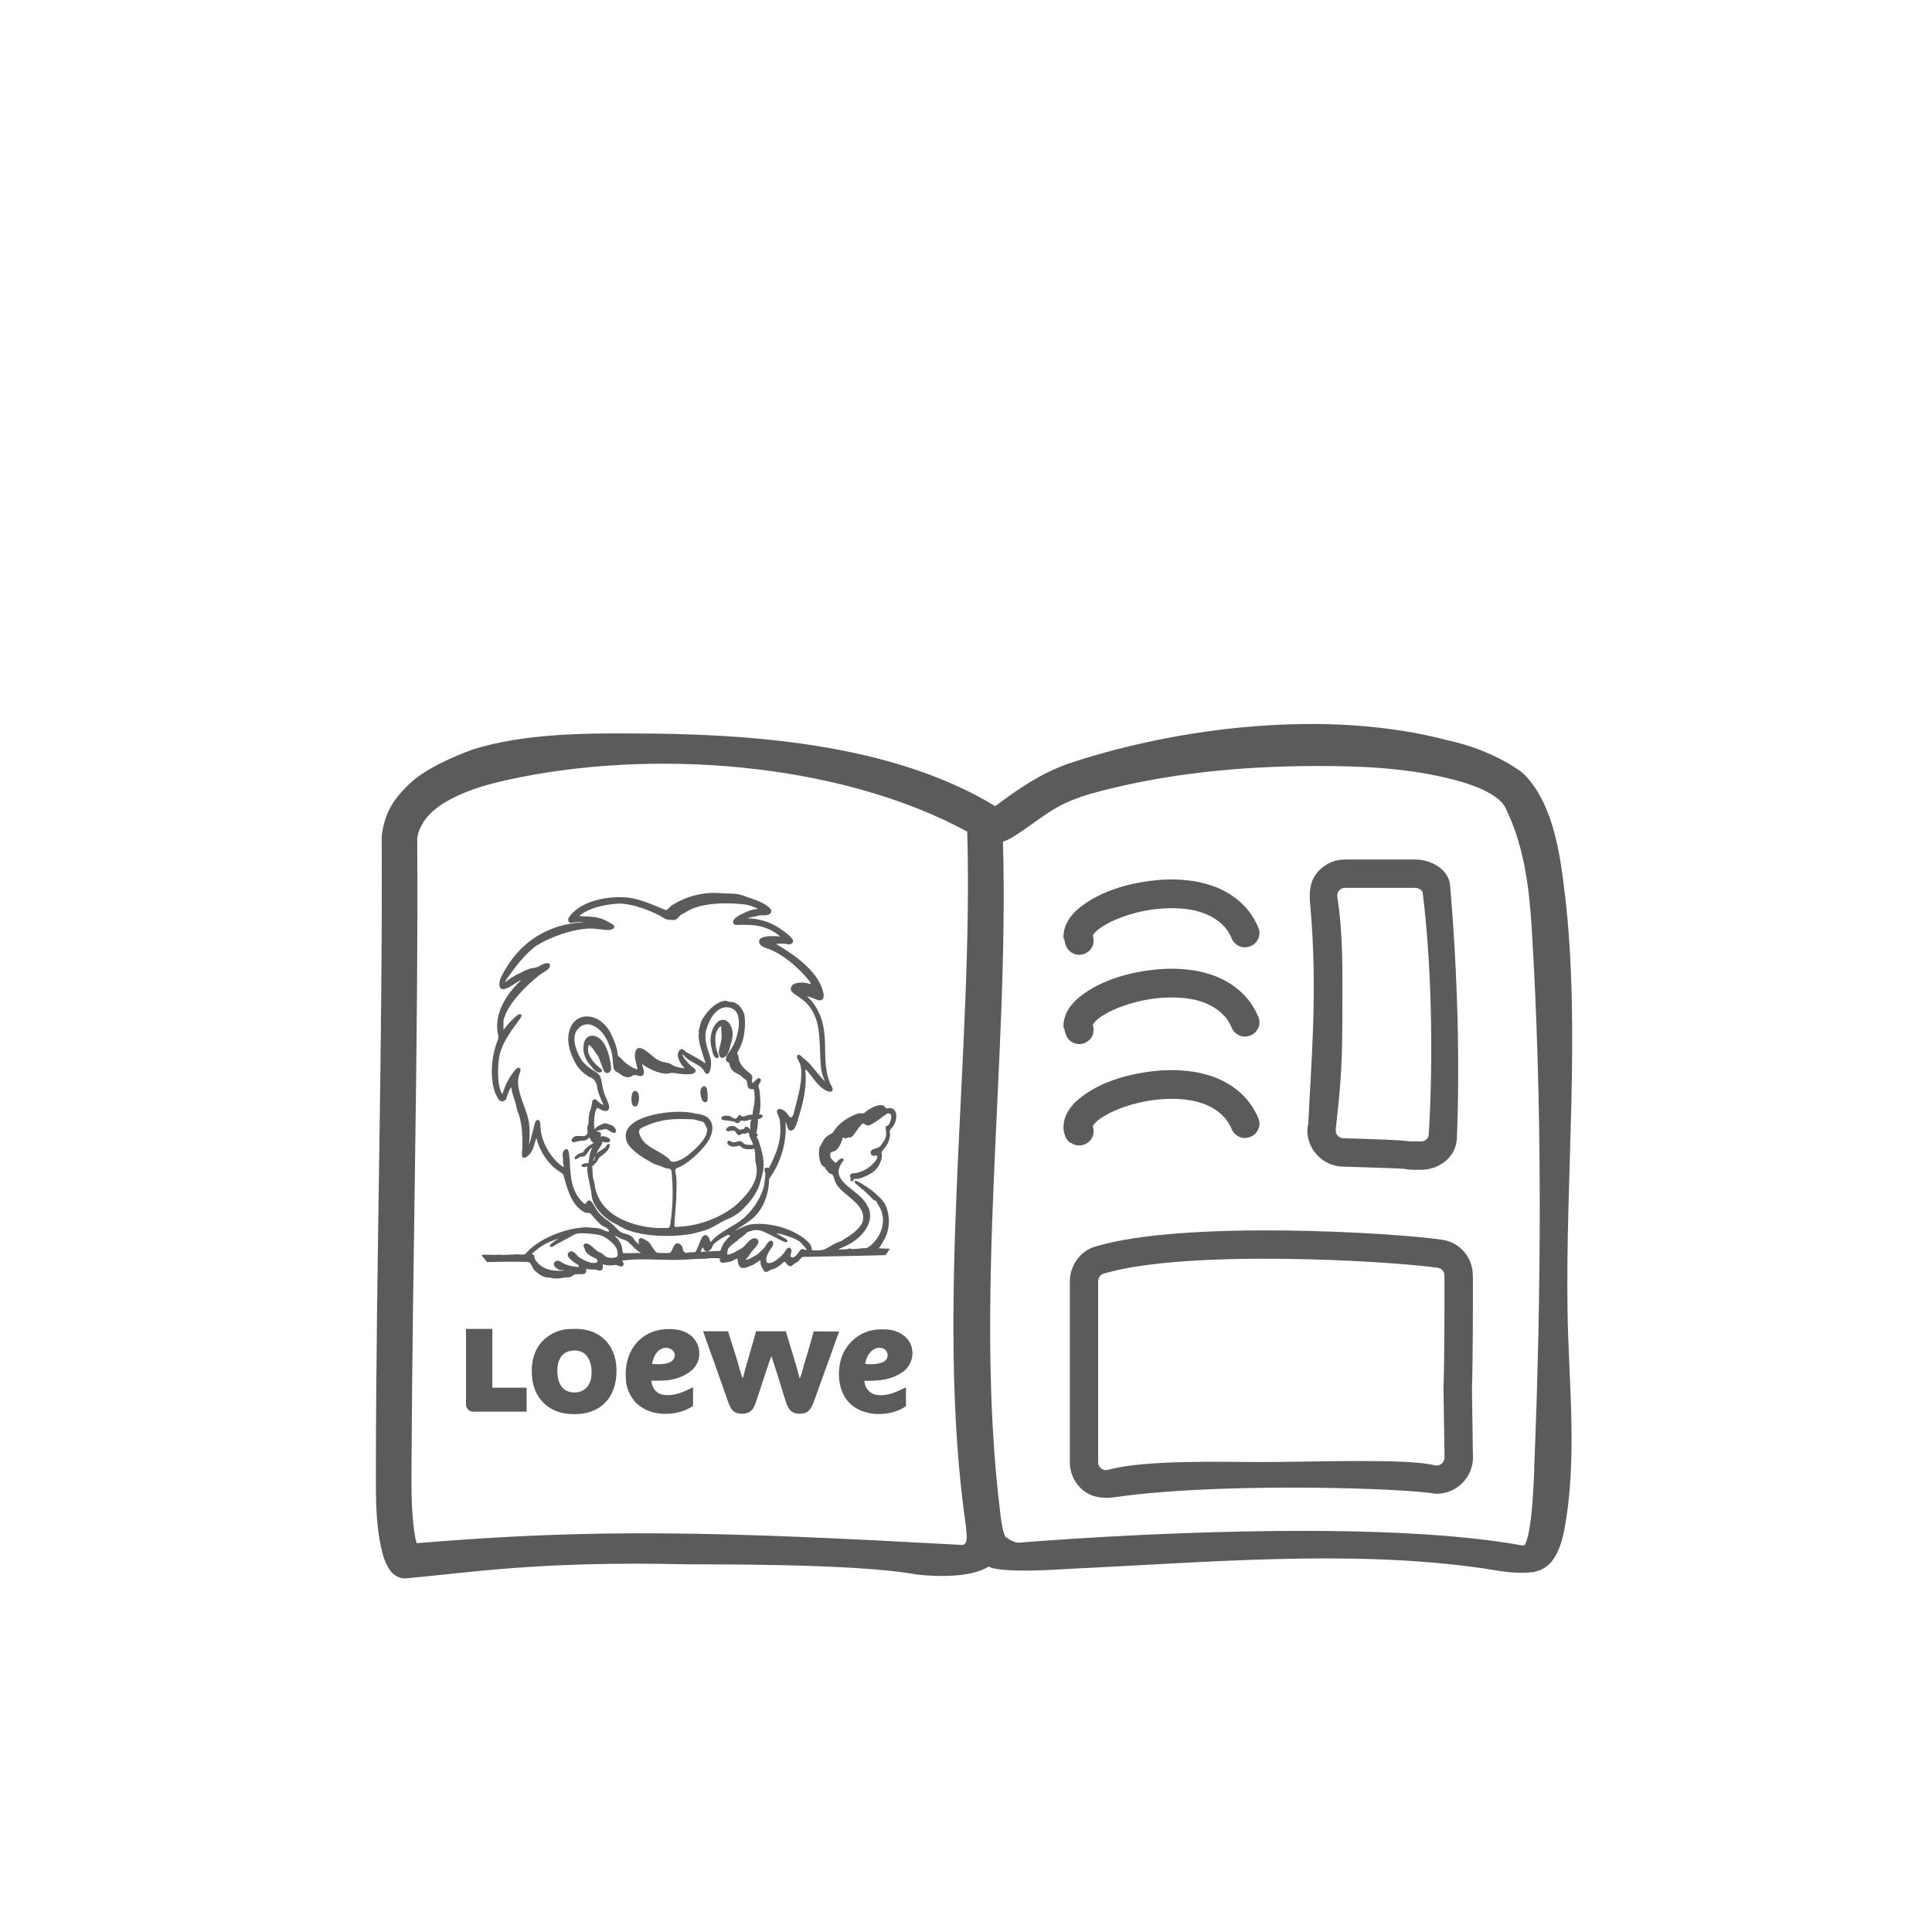 <?xml version="1.0" encoding="UTF-8"?>
<svg id="a" data-name="brochure" xmlns="http://www.w3.org/2000/svg" viewBox="0 0 250 250">
  <path d="M202.51,115.9c-.58-5.14-1.44-11.57-5.09-15.51-.14-.13-.28-.26-.43-.39l-.06-.06c-.06-.05-.12-.09-.18-.14-4.23-3.03-9.44-4.01-9.44-4.01-15.5-4.1-34.86-1.74-49.19,3.07-3.44,1.23-6.42,3.25-9.32,5.45h-.02s0,0,0,0c-13.48-8.18-32.04-9.4-47.22-9.4-5.92-.03-13.74.01-20.33,2.05-5.84,2.14-7.82,4.09-7.82,4.09-.74.64-1.43,1.35-2.04,2.13-.02.04-.05.07-.08.1l-.04.06c-.07.08-.13.17-.19.26-.02.04-.04.07-.07.1-.07.11-.14.22-.21.33-.08.13-.16.26-.23.39l-.03.06-.03.06-.03.05c-.03.06-.06.12-.09.17l-.03.06-.03.06c-.04.1-.09.2-.14.3l-.02.06s-.04.08-.05.12c-.02.06-.05.12-.07.18-.04.1-.08.2-.12.31-.02.06-.04.13-.06.19l-.02.06c-.05.15-.09.3-.13.45l-.02.06c-.02.09-.04.17-.06.26l-.02.07c-.02.08-.03.17-.05.25v.07s-.03.06-.03.06c-.01.07-.02.13-.03.2v.07s-.02.09-.03.13v.07s-.02.07-.02.07c-.01.09-.02.17-.03.26v.13s-.02.13-.02.13c.13,27.33-.72,54.64-.75,81.95,0,3.72-.06,7.56,1,11.16l.03.08.02.07c.07.2.15.41.24.6l.04.08.03.07c.04.07.08.15.11.22.03.05.06.1.08.15.09.15.18.29.28.44.03.04.06.08.09.12l.36.38h0l.59.36h0l.26.09.1.03c.1.02.21.04.32.05h.05s.09.02.09.02c7.96-.67,17.02-2.29,36.59-1.83,1.72.04,21.68-.17,29.63,1.31,0,0,6.54.86,9.38-1.03,0,0,.74.97,10.71.29,17.38-.8,36.1-2.52,53.17-.06,2.37.34,4.06.78,6.63.5h.06s.06-.03.06-.03c.17-.05.34-.1.51-.16l.06-.02.06-.02c.06-.02.12-.05.18-.07.2-.09.38-.19.57-.31.11-.08.21-.15.31-.23.12-.1.22-.2.33-.31.04-.04.08-.09.12-.13.04-.04.07-.09.11-.13.03-.04.07-.09.1-.13.11-.15.22-.31.32-.47.08-.14.15-.27.22-.41.04-.09.09-.19.13-.28.03-.07.06-.14.09-.2l.03-.07.03-.07c.04-.12.09-.24.13-.36l.03-.07c.03-.1.06-.2.1-.29l.02-.07.03-.08c.12-.41.22-.82.31-1.24l.02-.08c1.8-9.26.62-19.07.47-28.39-.29-17.86,1.7-36.09-.31-53.88ZM125,197.68s.26,1.8-.11,2.03c-.03.02-.05.04-.07.06-.03.02-.07.05-.1.08l-.03.02-.02.02s-.03.02-.04.03h0c-31.42-1.72-47.22-2.2-70.71-.23,0-.03-.02-.06-.03-.09v-.05s-.03-.05-.03-.05v-.05s-.03-.05-.03-.05c-.02-.1-.04-.19-.06-.29l-.02-.06c-.55-3.06-.51-6.19-.5-9.29.13-27.09.89-54.15.74-81.26,0-.02,0-.04,0-.06v-.04s.01-.05.02-.07c0-.02.01-.05.02-.07v-.03s.01-.03.01-.03v-.03c.03-.1.05-.2.07-.3v-.03s.02-.03.02-.03v-.03s.02-.04.03-.06c0-.02.02-.05.02-.07v-.03s.02-.03.02-.03c.02-.06.04-.13.07-.19l.02-.03s.02-.06.03-.09l.02-.03v-.03s.02-.03.02-.03c.02-.03.03-.06.04-.09.02-.04.04-.08.06-.13.02-.03.03-.06.05-.09l.02-.03.02-.03c.03-.05.06-.1.09-.15l.03-.06.02-.03.02-.03s.03-.04.04-.07c.01-.02.02-.04.03-.06l.02-.03s.02-.04.03-.06l.02-.03s.03-.04.04-.06l.02-.03.02-.03s.07-.1.11-.15l.02-.03s.03-.04.05-.06l.02-.03.02-.03.05-.06s.05-.06.08-.09l.02-.03.03-.03.02-.03.03-.03.03-.03.03-.03c.09-.1.18-.2.28-.3.16-.16.33-.31.51-.46l.07-.05c.19-.16.38-.31.58-.45.08-.05.16-.11.24-.17,2.56-1.65,5.47-2.51,8.42-3.17,18.58-4.14,42.92-2.39,59.62,6.66.83,28.74-4.3,61.53-.14,90.12ZM198.54,190.05c-.1,2.44-.25,5.88-.73,8.28l-.02.06v.06s-.03.08-.04.12c-.02.09-.05.19-.07.28v.05c-.03.05-.04.1-.05.16-.02.05-.03.09-.04.14l-.02.05v.05s-.04.09-.06.13v.04s-.03.05-.04.08v.03s-.03.05-.04.07v.03s-.03.03-.03.03v.03s-.03.03-.03.03v.03s-.02.02-.02.02v.03s-.03.05-.05.07h0s0,0,0,0h-.03c-.08.03-.16.05-.24.07-16.7-3.08-46.83-1.81-65.25-.37h-.02s-.02,0-.02,0c-.02,0-.04,0-.06-.01h-.02s-.04,0-.06-.01h-.02s-.02-.01-.02-.01c-.01,0-.03,0-.04,0h-.02s-.02-.01-.02-.01h-.02s-.02-.01-.02-.01h-.02s-.02-.01-.02-.01h-.03s-.02-.02-.02-.02h-.02s-.02-.02-.02-.02c-.02,0-.05-.02-.07-.02h-.03s-.02-.02-.02-.02h-.03s-.03-.02-.05-.03c-.03-.01-.05-.02-.08-.03h-.02s-.03-.02-.03-.02c-.02,0-.04-.02-.05-.03l-.03-.02s-.08-.04-.12-.06l-.03-.02h-.03c-.11-.08-.23-.14-.33-.22l-.07-.04s-.08-.06-.13-.09l-.07-.04c-.42-.67-.65-2.78-.65-2.78-3.54-28.26,1.12-58.83.31-87.2.01,0,.03,0,.04-.01.11-.04.22-.08.33-.12l.05-.02.05-.02.05-.02c.07-.03.13-.06.2-.09.06-.03.12-.06.18-.09,2.41-1.38,4.43-3.27,6.94-4.5.14-.06.28-.13.42-.19.1-.04.19-.08.29-.13.3-.13.61-.25.91-.36l.08-.03c.1-.04.21-.08.32-.12l.08-.03.08-.03.08-.03.08-.03c.35-.11.69-.22,1.04-.33,9.53-2.67,19.6-3.62,29.46-3.63,6.23-.01,12.7.31,18.73,2.07l.08.03.08.02c.16.05.32.1.48.15.47.16.93.34,1.39.51l.07.03.07.03c.11.05.22.1.33.14l.06.03.07.03s.08.04.12.06c.1.05.2.1.3.15l.06.03c.06.03.11.06.17.09.14.08.29.16.43.24l.05.03c.06.04.13.08.19.12l.05.03c.08.05.15.1.22.15l.05.03c.07.05.13.1.2.15.04.03.08.06.12.09l.04.03s.07.06.11.09l.03.03.03.03.03.03.03.03.03.03.03.03.03.03c.06.06.11.11.17.17l.02.03.03.03.02.03.03.03s.03.04.05.05l.02.03.02.03.02.03s.03.04.04.05l.02.02.02.02s.06.08.08.13l.02.03.02.02s.03.06.05.1v.02s.02.03.02.03c2.37,4.75,3.07,10.16,3.4,15.4,1.42,22.89,1.27,47.22.33,70.15Z" fill="#5b5b5d"/>
  <path d="M137.72,121.52s.01.08.02.12c.04.28.13.56.24.82l.05.11.06.11.07.1.07.1.08.09c.06.06.12.11.18.17l.1.07.11.07.11.06.11.05.11.05.12.04.12.03c.08.02.16.03.25.04h.12s.12,0,.12,0h.12c.08-.02.16-.04.24-.06.08-.02.16-.05.24-.08l.11-.05.11-.06.11-.07.1-.07.1-.08.09-.08.09-.09.08-.1.07-.1.06-.1.06-.11.05-.11.04-.12.03-.12c.02-.08.03-.16.04-.24,0-.08.01-.17.01-.25v-.12c-.02-.08-.03-.16-.05-.24l-.03-.12-.02-.05h0s0-.01,0-.01h0s0-.02,0-.02h0s.01-.02.02-.03h0s0-.02.01-.03h0s0-.02,0-.02h0s0-.02,0-.02h.01s.02-.04.03-.05h.01s0-.02,0-.02c0,0,.02-.02.02-.03h0s.04-.07.06-.09c0,0,.02-.02.03-.03v-.02s.03-.02.03-.02v-.02s.05-.03.06-.05l.02-.02s.02-.02.03-.04c.01-.01.02-.02.04-.03l.02-.02.02-.02.02-.02.02-.02.02-.02.02-.02.02-.02.02-.02.02-.02.02-.02c.16-.13.32-.25.49-.37.06-.04.12-.08.18-.12.37-.23.76-.45,1.15-.64,1.46-.68,3.01-1.16,4.59-1.44,1.6-.29,3.24-.37,4.85-.21h.05s.07.01.1.02h.05s.05.01.05.01c.03,0,.07.01.1.02h.05c.08.02.17.03.25.04.1.02.2.04.3.05h.05s.05.02.05.02h.05s.05.02.05.02h.05s.05.02.05.02c.03,0,.06.02.1.02h.05c.13.04.25.07.38.11l.05.02s.09.03.14.04c.08.02.15.04.23.07.03.01.06.02.09.03h.05c.12.05.23.1.35.14l.04.02s.06.02.09.03l.04.02.04.02s.08.04.12.05c.16.08.32.15.48.24.06.04.13.07.19.11.07.05.15.09.22.13l.03.02s.05.03.07.05l.04.02c.17.12.34.24.51.38l.03.02c.07.07.15.13.22.19l.03.03s.04.04.06.06c.04.04.08.08.12.12.04.04.08.08.11.12l.03.03s.04.04.06.06l.03.03.03.03s.03.04.05.06c.02.02.03.05.05.07l.03.03c.1.14.2.27.29.41.02.02.03.05.04.08.04.06.08.12.11.19.02.04.04.08.07.12.03.07.07.13.1.2.01.03.03.06.04.08.05.11.1.22.15.33l.06.11c.04.07.09.14.14.2l.08.09c.06.06.12.12.18.17l.1.07c.07.05.14.09.21.14l.11.06c.08.03.15.06.23.09l.12.03.12.02.12.02c.08,0,.16,0,.25,0,.08,0,.16-.01.25-.03.08-.01.16-.03.24-.06l.12-.04c.08-.03.15-.07.22-.1l.11-.06c.07-.05.13-.09.2-.15.06-.05.12-.11.18-.17l.08-.1.07-.1.07-.1.06-.11.05-.11.05-.11.04-.12c.02-.08.04-.16.05-.24v-.12s.02-.12.02-.12c0-.08,0-.17-.02-.25-.01-.08-.03-.16-.05-.24l-.04-.12c-.35-.87-.82-1.68-1.41-2.4-.12-.14-.24-.28-.37-.42l-.05-.05c-.11-.12-.23-.23-.34-.34-.46-.44-.96-.83-1.5-1.18-.31-.19-.61-.36-.93-.53l-.06-.03c-.54-.27-1.1-.49-1.67-.67-.45-.14-.9-.25-1.35-.36h-.07s-.06-.03-.06-.03c-.09-.02-.18-.04-.27-.05h-.07c-.11-.03-.22-.05-.33-.07h-.07c-1.74-.26-3.52-.26-5.27-.04-3.4.41-7.11,1.5-9.72,3.81l-.04.04-.04.03s-.1.09-.14.14c-.06.06-.12.12-.18.18l-.03.04-.03.04c-.11.12-.22.25-.32.38-.19.24-.35.5-.49.77l-.02.05c-.11.22-.2.45-.27.68-.06.21-.1.43-.13.65,0,.08-.01.15-.02.23,0,.14,0,.26,0,.4,0,.04,0,.08.01.12Z" fill="#5b5b5d"/>
  <path d="M137.72,133.07s.01.08.02.12c.04.28.13.56.24.82l.05.11.06.11.07.1.07.1.08.09c.06.06.12.11.18.17l.1.07.11.07.11.06.11.05.11.05.12.04.12.03c.08.02.16.03.25.04h.12s.12,0,.12,0h.12c.08-.02.16-.04.24-.06.08-.02.16-.05.24-.08l.11-.05.11-.06.11-.07.1-.07.1-.08.09-.08.09-.09.08-.1.07-.1.06-.1.06-.11.05-.11.04-.12.03-.12c.02-.08.03-.16.04-.24,0-.08.01-.17.01-.25v-.12c-.02-.08-.03-.16-.05-.24l-.03-.12-.02-.05h0s0-.01,0-.01h0s0-.02,0-.02h0s.01-.02.02-.03h0s0-.02.01-.03h0s0-.02,0-.02h0s0-.02,0-.02h.01s.02-.04.03-.05h.01s0-.02,0-.02c0,0,.02-.02.02-.03h0s.04-.07.06-.09c0,0,.02-.02.03-.03v-.02s.03-.02.03-.02v-.02s.05-.03.06-.05l.02-.02s.02-.02.03-.04c.01-.01.02-.02.04-.03l.02-.02.02-.02.02-.02.02-.02.02-.02.02-.02.02-.02.02-.02.02-.02.02-.02c.16-.13.32-.25.49-.37.06-.04.12-.08.18-.12.37-.23.76-.45,1.15-.64,1.46-.68,3.01-1.16,4.59-1.44,1.6-.29,3.24-.37,4.85-.21h.05s.07.01.1.02h.05s.05.01.05.01c.03,0,.07.01.1.02h.05c.08.02.17.03.25.04.1.02.2.04.3.05h.05s.05.02.05.02h.05s.05.02.05.02h.05s.05.02.05.02c.03,0,.06.02.1.02h.05c.13.04.25.07.38.11l.05.02s.09.03.14.04c.08.02.15.04.23.07.03.01.06.02.09.03h.05c.12.05.23.1.35.14l.04.02s.06.02.09.03l.04.02.04.02s.08.04.12.05c.16.08.32.15.48.24.06.04.13.07.19.11.07.05.15.09.22.13l.03.02s.05.03.07.05l.04.02c.17.12.34.24.51.38l.03.02c.07.07.15.13.22.19l.03.03s.04.04.06.06c.04.04.08.08.12.12.04.04.08.08.11.12l.03.03s.04.04.06.06l.03.03.03.03s.03.04.05.06c.02.02.03.05.05.07l.03.03c.1.14.2.27.29.41.02.02.03.05.04.08.04.06.08.12.11.19.02.04.04.08.07.12.03.07.07.13.1.2.01.03.03.06.04.08.05.11.1.22.15.33l.06.11c.04.07.09.14.14.2l.08.09c.06.06.12.12.18.17l.1.07c.07.05.14.09.21.14l.11.06c.08.03.15.06.23.09l.12.03.12.02.12.02c.08,0,.16,0,.25,0,.08,0,.16-.01.25-.03.08-.01.16-.03.24-.06l.12-.04c.08-.03.15-.07.22-.1l.11-.06c.07-.05.13-.09.2-.15.06-.05.12-.11.18-.17l.08-.1.07-.1.07-.1.06-.11.05-.11.05-.11.04-.12c.02-.08.04-.16.05-.24v-.12s.02-.12.02-.12c0-.08,0-.17-.02-.25-.01-.08-.03-.16-.05-.24l-.04-.12c-.35-.87-.82-1.68-1.41-2.4-.12-.14-.24-.28-.37-.42l-.05-.05c-.11-.12-.23-.23-.34-.34-.46-.44-.96-.83-1.5-1.18-.31-.19-.61-.36-.93-.53l-.06-.03c-.54-.27-1.1-.49-1.67-.67-.45-.14-.9-.25-1.35-.36h-.07s-.06-.03-.06-.03c-.09-.02-.18-.04-.27-.05h-.07c-.11-.03-.22-.05-.33-.07h-.07c-1.74-.26-3.52-.26-5.27-.04-3.4.41-7.11,1.5-9.72,3.81l-.04.04-.04.03s-.1.09-.14.14c-.06.06-.12.12-.18.18l-.03.04-.03.04c-.11.12-.22.25-.32.38-.19.24-.35.5-.49.77l-.02.05c-.11.22-.2.45-.27.68-.06.21-.1.43-.13.65,0,.08-.01.15-.02.23,0,.14,0,.26,0,.4,0,.04,0,.08.01.12Z" fill="#5b5b5d"/>
  <path d="M138.59,147.88l.11.07.11.06.11.05.11.05.12.04.12.03c.08.02.16.03.25.04h.12s.12,0,.12,0h.12c.08-.02.16-.04.24-.06.08-.02.16-.05.24-.08l.11-.05.11-.06.11-.07.1-.07.1-.08.09-.08.09-.09.08-.1.07-.1.06-.1.06-.11.05-.11.04-.12.03-.12c.02-.08.03-.16.04-.24,0-.08.01-.17.01-.25v-.12c-.02-.08-.03-.16-.05-.24l-.03-.12-.02-.05h0s0-.01,0-.01h0s0-.02,0-.02h0s.01-.02.02-.03h0s0-.02.01-.03h0s0-.02,0-.02h0s0-.02,0-.02h.01s.02-.04.03-.05h.01s0-.02,0-.02c0,0,.02-.02.02-.03h0s.04-.07.06-.09c0,0,.02-.02.03-.03v-.02s.03-.02.03-.02v-.02s.05-.03.06-.05l.02-.02s.02-.02.03-.04c.01-.01.02-.02.04-.03l.02-.02.02-.02.02-.02.02-.02.02-.02.02-.02.02-.02.02-.02.02-.02.02-.02c.16-.13.32-.25.49-.37.06-.04.12-.08.18-.12.37-.23.76-.45,1.15-.64,1.46-.68,3.01-1.16,4.59-1.44,1.6-.29,3.24-.37,4.85-.21h.05s.07.01.1.02h.05s.05.01.05.01c.03,0,.07.01.1.02h.05c.08.02.17.03.25.04.1.02.2.04.3.05h.05s.05.02.05.02h.05s.05.02.05.02h.05s.05.02.05.02c.03,0,.06.02.1.02h.05c.13.04.25.07.38.11l.05.02s.09.03.14.04c.08.02.15.04.23.07.03.01.06.02.09.03h.05c.12.05.23.1.35.14l.04.02s.06.02.09.03l.04.02.04.02s.08.04.12.05c.16.08.32.15.48.24.06.04.13.07.19.11.07.05.15.09.22.13l.03.02s.05.03.07.05l.04.02c.17.12.34.24.51.38l.03.02c.07.07.15.13.22.19l.03.03s.04.04.06.06c.04.04.08.08.12.12.04.04.08.08.11.12l.03.03s.04.04.06.06l.03.03.03.03s.03.04.05.06c.02.02.03.05.05.07l.03.03c.1.14.2.27.29.41.02.02.03.05.04.08.04.06.08.12.11.19.02.04.04.08.07.12.03.07.07.13.1.2.01.03.03.06.04.08.05.11.1.22.15.33l.06.11c.04.07.09.14.14.2l.08.09c.06.06.12.12.18.17l.1.07c.07.05.14.09.21.14l.11.06c.08.03.15.06.23.09l.12.03.12.02.12.02c.08,0,.16,0,.25,0,.08,0,.16-.01.25-.03.08-.01.16-.03.24-.06l.12-.04c.08-.03.15-.07.22-.1l.11-.06c.07-.05.13-.09.2-.15.06-.05.12-.11.18-.17l.08-.1.07-.1.07-.1.06-.11.05-.11.05-.11.04-.12c.02-.08.04-.16.05-.24v-.12s.02-.12.02-.12c0-.08,0-.17-.02-.25-.01-.08-.03-.16-.05-.24l-.04-.12c-.35-.87-.82-1.68-1.41-2.4-.12-.14-.24-.28-.37-.42l-.05-.05c-.11-.12-.23-.23-.34-.34-.46-.44-.96-.83-1.5-1.18-.31-.19-.61-.36-.93-.53l-.06-.03c-.54-.27-1.1-.49-1.67-.67-.45-.14-.9-.25-1.35-.36h-.07s-.06-.03-.06-.03c-.09-.02-.18-.04-.27-.05h-.07c-.11-.03-.22-.05-.33-.07h-.07c-1.74-.26-3.52-.26-5.27-.04-3.4.41-7.11,1.5-9.72,3.81l-.04.04-.04.03s-.1.09-.14.14c-.06.06-.12.12-.18.18l-.03.04-.03.04c-.11.12-.22.25-.32.38-.19.24-.35.5-.49.77l-.02.05c-.11.22-.2.45-.27.68-.06.21-.1.43-.13.65,0,.08-.01.15-.02.23,0,.14,0,.26,0,.4,0,.04,0,.08.01.12,0,.04.01.08.02.12.04.28.13.56.24.82l.05.11.06.11.07.1.07.1.08.09c.06.06.12.11.18.17l.1.07Z" fill="#5b5b5d"/>
  <path d="M80.55,163.11s0,0,.01,0c1.54-.2,3.15-.16,4.7-.11,1.03.03,2.09.05,3.13.01,1.21-.09,2.16-.13,3.05-.14,0,0,.02,0,.03,0,.42-.11.84-.08,1.28-.06.11,0,.23.01.35.02.03,0,.04.03.05.16,0,.12.02.3.2.38,0,0,0,0,0,0,.17.06.35.02.52-.01.09-.02.17-.04.25-.04.28.01.59-.14.86-.28.15-.07.39-.19.44-.17,0,0,.01.01.01.07.02.28.09.79.39,1.06,0,0,.01.01.02.01.35.18.83-.02,1.21-.18.07-.03.15-.06.21-.08.32-.13.59-.32.85-.51.07-.05.13-.1.2-.14.04-.02.06-.02.06-.02.03.03.03.18.04.26,0,.1,0,.19.03.27.07.25.19.46.31.67.03.05.06.1.08.15.18.3.5.11.74-.02.15-.09.3-.17.43-.18.01,0,.02,0,.03,0,.42-.15.8-.4,1.24-.8.05-.05.17-.17.26-.17h0s.05,0,.09.06c0,0,0,0,0,0,.04.04.09.1.13.16.12.16.27.34.5.37,0,0,0,0,.01,0,.14,0,.26-.1.37-.2.05-.04.11-.09.16-.13.07-.05.14-.09.22-.13.14-.08.28-.16.39-.28,0,0,0,0,.01-.01.32-.47.42-.47.83-.47.09,0,.2,0,.33,0,1.31-.03,2.64-.06,3.93-.08,2.01-.04,4.05-.07,6.1-.14.19-.27.37-.55.54-.83-.47,0-.94-.02-1.4-.05,0-.04.09-.16.13-.21.04-.05.08-.1.1-.14.17-.26.32-.53.45-.79.05-.09.1-.19.15-.29.6-1.25.6-2.89,0-4.19-.3-.6-.83-1.07-1.35-1.52-.11-.1-.22-.19-.32-.28h0c-.23-.21-1.9-1.33-2.2-1.33h0c-.06,0-.1.04-.12.08-.03.09.02.18.24.39,0,0,0,0,.01.01.21.16.41.32.6.48,0,.02,0,.05.02.07,0,0,0,0,0,0,.04.06.08.07.1.07.02,0,.03,0,.05,0,.52.46.98.91,1.34,1.29.08.09.18.13.27.17.07.03.13.05.17.09.16.31.33.61.5.89.44.85.5,1.85.17,2.83-.32.93-.96,1.76-1.77,2.29-.16.08-.35.08-.54.08-.1,0-.21,0-.31.02-.41.06-.82.08-1.23.09-.02-.03-.05-.05-.12-.06-.02,0-.05,0-.08,0-.06,0-.12,0-.17,0-.02,0-.04,0-.06.02-.02.01-.03.03-.04.05-.15,0-.3,0-.45.02-.28.01-.57.03-.84,0,.05-.02.1-.04.15-.06.07-.02.14-.05.2-.08l.13-.06c.5-.22,1.02-.45,1.47-.77,1.14-.75,1.94-1.81,2.15-2.84.14-.73,0-1.42-.43-2.05-.39-.68-1.1-1.25-1.78-1.79-.89-.71-1.72-1.38-1.81-2.23-.05-.5.16-1.03.63-1.61.02-.03.03-.06.02-.1-.02-.1-.09-.16-.18-.17-.24-.04-.62.34-.7.45-.01.01-.02.03-.04.04-.08.05-.14.08-.16.07-.37-.36-.77-.6-.64-1.18.07-.3.36-.21.62-.36.46-.28.9-1.18.96-1.71.14-.04.3.11.41.11.1,0,.2-.12.32-.14.1-.02.18.05.3,0,.36-.12.79-.92,1.05-1.23.07-.1.43-.53.49-.56.22-.09.46.34.84.24.19-.05.58-.29.77-.4.55-.34,1.06-.81,1.61-1.15.14,0,.25.01.34.03.02.01.03.03.05.04.21.22.11.57.02.88v.04c-.07.18-.15.38-.29.52-.03.03-.07.05-.12.07-.04.01-.08.03-.12.05,0,0-.01,0-.02.02-.13.12-.09.34-.06.51,0,.04.02.08.02.11h0c.04.2.04.37.02.55-.04.44-.29.78-.55,1.14-.05.07-.11.15-.16.22-.19.22-.51.31-.8.4h-.05c-.2.08-.32.17-.39.29-.09.17-.06.4.07.51.14.12.32.1.46.08.09-.01.18-.03.24,0,.08.06.04.24-.02.4-.5.94-1.81,1.79-2.94,1.88h-.04c-.1,0-.21.02-.31.07-.1.05-.17.15-.18.27-.01.11.03.22.12.29,0,0,.02.01.03.02-.07.04-.13.09-.11.19,0,0,0,0,0,0,.02.09.15.2.26.2,0,0,0,0,.01,0,0,0,.01,0,.02,0h0s0,0,0,0c.09-.03.12-.12.14-.18h0s.03-.09.03-.13c.03,0,.05,0,.08,0,.04,0,.08,0,.12,0h.04c.12,0,.25,0,.37-.03.59-.11,1.25-.48,1.6-.68.43-.25.76-.58,1-.98.16-.27.28-.58.38-.96.06-.23.04-.48,0-.67,0,0,0,0,0,0-.03-.16.05-.27.2-.43.03-.03.05-.06.08-.09.19-.24.4-.52.56-.85,0,0,0,0,0,0,.1-.24.18-.52.25-.88.02-.12,0-.24-.02-.35-.01-.06-.02-.11-.02-.16,0,0,0,0,0,0-.02-.18.11-.33.24-.49.02-.03.04-.05.07-.08.16-.18.28-.39.37-.61.18-.46.26-1.1.03-1.5-.12-.22-.32-.35-.59-.4-.12-.02-.23,0-.33.02-.07.02-.14.03-.21.02-.04-.01-.1-.07-.14-.13-.01-.01-.02-.03-.03-.04-.1-.12-.21-.2-.33-.23-.61-.15-1.49.35-1.83.57-.1.06-.19.14-.28.21-.11.09-.21.18-.31.23-.09.04-.18.03-.29.02-.08,0-.16-.01-.25,0-.18.02-.35.08-.51.14l-.05.02c-1.01.39-1.96,1.06-2.53,1.78-.06.08-.12.16-.17.24-.12.17-.23.34-.39.45-.06.04-.13.08-.2.11-.05.02-.1.05-.15.08-.27.16-.48.35-.65.61-.07.1-.12.2-.17.3-.05.1-.11.21-.17.3h0s0,.01,0,.01c-.1.15-.2.31-.24.51-.11.56-.03,1.4.21,1.98.04.12.14.23.26.3.01.03.02.05.06.07.11.08.2.03.28.2-.16,0,.02.15.2.29.05.26.28.37.47.45.12.05.22.1.29.17.06.14.1.29.15.44.09.3.19.61.39.88.36.49.87.91,1.41,1.36,1.11.93,2.26,1.89,1.88,3.36-.44,1.04-1.58,1.74-2.41,2.25,0,0-.01,0-.02.01-.23.21-.5.3-.78.4-.1.04-.21.07-.32.12,0,0,0,0-.01,0-.27.15-.48.28-.67.39-.7.43-.94.57-2.16.51h0c-.18,0-.18,0-.21-.17-.03-.23-.09-.61-.7-1.13-1.62-1.41-4.41-2.27-6.78-2.1-.73.03-1.38.35-2,.66l-.16.08s0,0,0,0c-.08.05-.16.08-.22.09.02-.02.06-.06.11-.09.23-.16.47-.32.71-.47.38-.25.78-.51,1.15-.8,1.47-1.13,2.34-3.07,2.38-5.32,1.55-2.12,2.33-4.87,2.11-7.43.07.15.12.33.17.49.03.1.06.2.09.29.06.23.2.38.38.41.19.03.39-.09.52-.3.24-.35.35-.75.45-1.13.04-.16.09-.33.15-.5.73-2.32.99-4.24.81-5.85,0-.07,0-.11,0-.13.06.02.21.14.31.28,0,0,0,0,0,0,.19.21.37.45.56.7.62.8,1.26,1.64,2.18,1.89,0,0,0,0,.01,0,.08.01.33.05.44-.12.13-.2-.05-.53-.24-.82-.65-1.48-.67-3.01-.7-4.49-.03-2.05-.07-4.17-1.71-6.25-.19-.24-.41-.45-.62-.64,0,0-.01-.01-.02-.02.22.04.68.21.88.29.15.06.24.09.28.1.4.21.63.15.77.06.13-.09.28-.29.22-.75,0,0,0,0,0,0-.51-2.77-3.53-4.91-6.14-6.47.14-.03.3-.04.46-.04.06,0,.11,0,.17,0,.28-.02.52.02.78.06.09.01.17.03.26.04.01,0,.02,0,.03,0,.28-.05.45-.16.48-.33.1-.46-.83-1.14-1.71-1.74-.11-.07-.19-.13-.24-.16,0,0,0,0,0,0-1.07-.68-2.44-1.1-3.78-1.15,0,0,0,0-.01,0-.07,0-.13,0-.18.01.22-.08.54-.17.71-.18,0,0,.01,0,.02,0,.09-.02.19-.05.28-.07.32-.09.63-.17.96-.15.38.02.87-.02,1.06-.28.09-.13.1-.3.02-.5,0-.01-.01-.02-.02-.03-.65-.74-1.85-1.15-2.91-1.51-.25-.09-.49-.17-.71-.25-.62-.23-1.26-.24-1.87-.25-.29,0-.58,0-.87-.03-2.14-.22-4.43.32-6.3,1.49-.17.08-.3.22-.43.35-.15.16-.3.3-.47.34-.33-.13-.68-.27-1.01-.41-1.39-.58-2.83-1.18-4.38-1.25-1.97-.11-4.89.32-6.6,1.94-.47.45-.68.79-.65,1.05.02.12.09.23.21.3.02,0,.03.01.05.01.22,0,.44-.02.65-.05.27-.04.52-.07.78-.04h.03s.2,0,.36.02c-2.31.09-4.39.72-6.21,1.87-1.88,1.19-3.38,2.9-4.46,5.06-.26.45-.44,1.13-.19,1.58,0,0,.01.02.02.02.36.39,1.18-.14,1.9-.61.27-.17.52-.34.67-.39.06-.02.1-.04.13-.05-.03.03-.07.08-.14.13,0,0,0,0,0,0-.96.9-1.74,1.92-2.26,2.95-.61,1.23-.84,2.44-.69,3.62,0,0,0,0,0,.01v.02c.12.45.21.81-.04,1.21,0,0,0,.01,0,.02-.66,1.7-1.02,4.48-.28,6.57,0,0,0,0,0,.01.04.08.08.17.12.26.13.28.26.57.47.77h0c.15.12.35.15.53.09.19-.07.34-.22.38-.41v-.04c.35-1.03.53-1.28.59-1.34,0,.01.01.04.02.07.05.47.21.91.35,1.35.1.28.2.57.26.86.04.4.18.78.31,1.14.08.22.16.44.22.66.25,1.18.34,2.38.29,3.87,0,.05-.01.1-.02.15-.05.46-.1.89.14,1.01.16.08.37-.02.7-.31.26-.26.45-.58.61-1,.02-.04.04-.12.08-.28.06-.2.21-.74.31-.93,0,0,0,0,0,.01.4,1.62,1.43,3.2,2.68,4.11.1.07.21.14.31.21.29.18.55.34.57.66,0,0,0,.02,0,.02.03.11.07.23.1.35.47,1.62,1,3.46,2.67,4.28,0,0,.01,0,.02,0,.1.02.19.02.28.03.12,0,.23,0,.32.06.17.14.3.3.44.47.12.15.24.31.4.46.03.03.06.06.09.09.2.21.41.42.65.58.09.05.17.09.26.13.14.06.27.12.37.22,0,0,.01,0,.02.01.13.09.23.29.21.36-.01.04-.09.04-.13.04-.2-.03-.39-.11-.59-.2-.2-.09-.4-.17-.6-.21-.24-.06-.48-.07-.72-.08-.24,0-.47-.02-.69-.07-.01,0-.02,0-.03,0-.93,0-2.03.18-3.09.5-1.87.59-3.24,1.33-4.43,2.38,0,0,0,0,0,0-.06.06-.1.11-.15.16-.48.53-.49.54-1.4.46h-.01c-.28,0-.56.02-.83.04-.54.03-1.09.06-1.62,0-.01,0-.02,0-.03,0-.34.06-.67.04-1.02.02-.28-.01-.57-.03-.86,0l-.32.03c.25.31.5.61.75.91,1.66-.04,3.35-.07,5.03-.02h0c.49-.03.61.21.77.55.12.25.25.54.57.74.48.45.94.68,1.41.72.18,0,.36.04.53.07.21.04.42.07.63.07.02,0,.04,0,.06,0,.29,0,.57-.05.85-.09.08-.01.16-.02.24-.04.08-.01.17-.02.27-.02.18,0,.37-.02.54-.1,0,0,.01,0,.01,0l.05-.04c.22-.16.39-.29.67-.26.01,0,.03,0,.04,0,.08-.02.22-.02.35-.01.27,0,.56.02.71-.15.08-.08.11-.19.09-.33,0-.02,0-.05-.01-.08,0-.03-.01-.09,0-.12.06-.01.18.01.29.03.12.02.24.04.34.04.09,0,.17,0,.25,0,.17,0,.34,0,.48.04.09.05.38.17.6.06.08-.04.17-.12.2-.29.02-.1,0-.19,0-.27,0-.07-.01-.13,0-.18.03-.03.12,0,.22.02.03.01.07.02.09.02.45.12.93.07,1.26.02,0,0,.01,0,.02,0,.11-.04.24.02.38.08.2.09.45.2.66,0,0,0,0,0,.01-.01.12-.16.03-.33-.04-.45-.02-.04-.06-.11-.06-.12ZM93.33,161.55v.03c-.03.09-.06.19-.12.24h0c-.06.06-.18.06-.29.05h-.1c-.18,0-.35.02-.52.03-.17.01-.34.02-.51.02-.28,0-.56.02-.83.06-.24.03-.27,0-.27,0,0,0-.03-.04.09-.29,0-.01.01-.03.02-.04.02-.06.09-.21.14-.26h0s.04.08.06.13c.04.08.08.17.13.23.14.19.43.23.64.09.24-.14.37-.41.41-.52v-.03c.06-.11.1-.21.16-.28.04-.05.09-.11.16-.16.48-.4,1.05-.73,1.54-.99.06-.03.11-.04.17-.05.1-.01.23.02.26.06,0,0,0,.01,0,.04-.02.04-.08.1-.12.14-.41.41-.85.91-1.02,1.52ZM99.6,159.33l.02-.03s0,.01,0,.01c0,0,0,.02-.01.03h-.01ZM99.6,159.35s0,0-.02,0h0s0-.02,0-.02h0ZM99.6,159.29s0-.01.01-.02c0,0,0,0,0,.01l-.02.03h0s0-.02.01-.03ZM99.59,159.33h0s0,0,0,0c0,0,0,0,0,0ZM95.5,160.41c.23-.16.47-.33.68-.49h.02c.07-.07.15-.13.22-.2.03-.03.06-.07.09-.1.06-.07.12-.14.2-.18.15-.08.34-.13.53-.17.06-.01.11-.03.16-.04.47-.11.95-.06,1.47.17.38.16.76.36,1.13.55.19.1.39.2.58.3.1.05.21.1.31.16.22.11.44.23.68.31.14.04.25.02.3-.06.03-.05.05-.14-.08-.26-.08-.07-.19-.14-.3-.2-.09-.05-.19-.11-.29-.17-.16-.1-.32-.2-.49-.28-.02-.01-.05-.03-.09-.05-.05-.02-.15-.07-.23-.12.01,0,.02,0,.03,0,.64.08,1.26.29,1.81.48.56.21,1.05.4,1.41.76.06.06.13.14.19.21.04.05.08.09.13.14.15.16.3.32.41.51.02.03.02.05.03.06-.05.01-.18,0-.31-.05h-.02c-.13-.06-.27-.11-.41-.01-.07.04-.13.11-.18.18-.04.05-.07.1-.11.15-.23.32-.48.65-.78.69-.12.02-.28-.05-.31-.17-.02-.08.02-.2.06-.29h0c.07-.18.09-.32.08-.44-.02-.16-.1-.29-.23-.33-.12-.04-.24,0-.35.11-.09.09-.17.22-.25.34-.06.1-.13.2-.2.28-.36.42-.79.79-1.18,1.02-.31.17-.72.3-.92.18-.1-.06-.15-.19-.14-.38,0-.51.32-1.05.65-1.51.08-.12.18-.26.23-.43.06-.21.01-.43-.13-.51-.02-.02-.07-.04-.13-.04-.07,0-.17.03-.28.14-.16.15-.29.34-.41.53-.07.11-.14.22-.22.3-.12.14-.26.27-.4.4-.05.05-.1.09-.15.14l-.02.02c-.07.06-.13.12-.2.18-.13.12-.26.18-.41.26-.04.02-.07.04-.11.06-.09.05-.17.1-.26.15-.2.12-.4.24-.62.27,0,0,0,0,0,0-.05.01-.16.01-.23,0,0,0,.02-.01.03-.02.05-.04.1-.08.15-.13.13-.14.23-.3.33-.45.03-.05.06-.11.1-.16.12-.19.27-.36.44-.54.13-.14.27-.29.38-.45.16-.21.31-.45.24-.67-.04-.13-.14-.23-.32-.3-.46-.17-.93.35-1.23.7-.05.06-.1.11-.14.16-.17.19-.36.34-.6.48-.31.19-.72.41-1.02.55-.2.09-.33.15-.49.17-.11,0-.23,0-.27-.06,0-.02.01-.07.03-.11.01-.03.02-.07.03-.11.01-.05.02-.11.03-.17.02-.12.04-.26.11-.34.25-.35.77-.72,1.27-1.07ZM78.59,157.93c-.35-.28-.72-.58-1.03-.92,0,0,0,0,0,0-.22-.22-.39-.51-.55-.79-.15-.26-.3-.52-.49-.74,0,0,0,0,0,0-.11-.11-.22-.16-.32-.15-.16.02-.25.16-.33.29-.04.07-.08.13-.13.17-.06.01-.12-.03-.23-.12-.02-.01-.04-.03-.05-.04-1.52-1.42-1.62-3.28-1.73-5.26v-.14s0-.01,0-.01c-.02-.29-.05-.59-.09-.89,0,0,0,0,0,0,0-.03-.01-.06-.02-.1-.02-.17-.06-.37-.18-.47-.06-.06-.14-.08-.22-.06-.15.03-.3.2-.35.35-.11.25-.07.52-.03.75v.03c.02.1.02.2.01.31,0,.09,0,.19,0,.29,0,.12.04.23.07.34.02.09.05.17.06.24h0c-.09,0-.39-.17-.91-.65-1.09-1.1-1.85-2.54-2.08-3.94-.02-.15-.03-.32-.04-.49-.01-.22-.03-.45-.06-.64-.04-.29-.17-.36-.27-.37-.14-.02-.29.11-.37.33-.08.2-.13.41-.17.61-.01.04-.02.09-.03.13,0,.03-.02.09-.04.17-.29,1.15-.46,1.7-.56,1.97v-.02c.04-.44.07-.78.08-1.1.02-.6,0-1.13-.06-1.6-.11-.81-.41-1.64-.7-2.43-.55-1.5-1.08-2.92-.43-4.34,0,0,0-.02,0-.03.05-.29-.05-.39-.14-.43-.18-.07-.41.09-.55.28-.41.5-.76,1.03-1.01,1.53-.21.41-.4.88-.56,1.38-.03.09-.06.17-.08.21,0,0,0,0,0,0-.72-1.06-.55-3.51-.48-4.25.11-1.49.87-2.79,1.6-3.87.23-.35.48-.68.72-1.01.07-.09.14-.19.21-.28,0,0,0-.01.01-.02,0-.01.05-.07.08-.11.27-.36.39-.57.32-.72-.02-.04-.06-.1-.18-.1-.01,0-.02,0-.03,0-.22.06-.39.21-.55.35-.05.05-.1.09-.15.13,0,0,0,0,0,0-.44.4-.86.86-1.22,1.35-.04.06-.11.14-.16.18-.01-.06-.02-.14-.02-.19,0,0,0,0,0,0,0-.14,0-.29,0-.44,0-.15,0-.29,0-.42,0-.17.02-.24.07-.4.04-.12.19-.52.32-.82.72-1.46,2.33-3.26,4.31-4.82.13-.1.28-.19.43-.28.25-.15.5-.3.7-.5.18-.17.25-.41.17-.56-.04-.08-.14-.2-.42-.17-.32.03-.59.18-.85.32-.15.09-.3.16-.45.22-.14.05-.28.07-.44.09-.16.02-.33.04-.49.1-.34.12-.68.29-1,.45-.22.11-.44.22-.66.32,0,0,0,0,0,0-.39.21-.73.42-1.06.67-.03.02-.07.05-.1.07-.09.06-.18.13-.27.19-.02.02-.05.03-.07.04.04-.13.12-.26.21-.38.02-.04.05-.08.07-.11.95-1.36,2.38-3.28,3.84-4.27,1.74-1.08,4.71-2.18,7.03-2.19.35,0,.7.05,1.05.09.42.06.85.11,1.29.09.27-.02.6-.13.65-.36.02-.12-.02-.29-.35-.45-.07-.04-.15-.08-.23-.13-.27-.15-.55-.31-.82-.42-.86-.35-1.85-.38-2.72-.4-.09,0-.24-.02-.35-.05h-.03s-.01-.01-.02-.01c0,0,.02-.01.03-.02,1.65-1.35,4.43-1.54,5.25-1.57,1.76.07,3.85.88,5.22,1.61l.13.08c.54.33.71.43,1.47.44.39.02.61-.19.77-.39.08-.09.16-.18.26-.26.1-.08.22-.13.33-.19.11-.06.22-.11.32-.18,2.01-1.34,5.8-1.24,7.73-.98.49.08.98.27,1.43.46.09.04.14.06.17.08-.04.01-.1.03-.22.05-.52.05-.99.23-1.35.39l-.06.03c-.81.36-1.62.79-1.57,1.31,0,0,0,0,0,.01.06.33.45.31.68.3.04,0,.07,0,.11,0h0c.26-.01.53-.02.82-.01,1.73,0,3.1.42,4.2,1.29.06.05.13.1.18.14.03.03.05.05.06.07-.02,0-.04,0-.05,0-.02,0-.04,0-.06,0-.6-.05-1.47-.09-2.1.12-.39.14-.48.35-.49.51-.02.27.21.57.57.75.14.07.28.12.42.16.07.02.14.04.21.07,1.75.65,3.66,2.15,5.26,4.09.09.13.18.28.25.44.01.02.02.04.02.05-.04-.01-.09-.03-.13-.04h0c-.6-.2-1.53-.28-2.14.04-.23.13-.42.46-.33.77.09.26.41.47.69.65.12.08.23.15.32.22,0,0,0,0,.01,0,2.56,1.69,2.65,4.26,2.74,6.97.03.77.06,1.57.15,2.34.09.58.25,1.1.48,1.57,0,.02.02.04.02.06-.35-.32-1.11-1.23-1.5-1.71-.38-.45-.53-.63-.59-.68-.15-.16-.32-.3-.49-.44-.09-.07-.19-.15-.28-.23-.04-.04-.08-.07-.12-.11-.07-.07-.14-.15-.23-.2-.18-.12-.3-.06-.34-.04-.05.04-.12.13-.06.34,0,0,0,0,0,0,.05.13.12.27.19.4.06.11.12.23.17.35.1.24.13.5.16.75.12,1.6-.32,3.25-.75,4.85-.08.3-.17.62-.24.92,0,0,0,0,0,0-.03.15-.13.34-.25.42-.06.03-.11.04-.16.02-.08-.03-.18-.17-.26-.28-.03-.05-.07-.1-.1-.14-.16-.21-.38-.46-.71-.59-.21-.1-.42-.1-.55,0-.06.05-.16.17-.1.4.03.14.09.26.15.37.05.1.09.2.13.3.05.15.08.35.1.6.21,1.89-.2,3.26-.92,4.85-.2.46-.36.79-.5,1.01-.03.04-.04.05-.16.01-.03,0-.06-.02-.09-.02,0,0,0,0-.01,0-.12-.01-.21.02-.26.08-.11.13-.05.33,0,.51.02.07.04.15.04.19,0,0,0,0,0,.01.02.13,0,.27-.02.41,0,.05-.01.11-.02.16-.04.46-.08.84-.2,1.26-.47,1.62-1.64,3.26-3.03,4.29-.35.25-.73.48-1.1.7-.12.07-.24.14-.36.22-.07.04-.14.08-.2.12-.72.44-1.46.89-2.02,1.55-.08.09-.13.12-.15.14-.02-.04-.04-.12-.06-.19-.05-.19-.13-.46-.34-.62-.14-.11-.26-.12-.34-.09-.26.06-.42.41-.46.52-.09.21-.19.45-.29.69-.09.23-.19.47-.29.68-.04.1-.1.21-.17.27h0c-.09.06-.22.06-.36.05-.08,0-.17,0-.26,0-.09,0-.17.02-.26.04-.15.03-.28.06-.41.01-.25-.09-.3-.29-.37-.6v-.04c-.07-.27-.33-.56-.63-.57-.34,0-.5.35-.61.61-.02.05-.04.1-.07.15,0,0,0,0,0,0-.07.17-.16.35-.27.43-.12.08-.28.09-.42.08-.22-.01-.45-.02-.66-.02-.18,0-.36,0-.53-.01-.25-.02-.5-.4-.73-.77-.2-.31-.41-.64-.66-.78-.09-.06-.18-.1-.27-.15-.03-.01-.05-.03-.09-.04-.04-.02-.08-.04-.12-.06-.11-.06-.22-.11-.35-.12-.07,0-.13.02-.18.07-.07.07-.1.19-.09.34,0,.12.03.24.06.34,0,.03.02.06.02.09-.06-.04-.11-.08-.15-.12-.03-.03-.06-.05-.09-.08-.12-.1-.24-.2-.33-.32-.06-.07-.1-.13-.14-.2-.05-.08-.1-.16-.17-.24,0,0,0,0,0,0-.25-.24-.57-.33-.89-.42-.23-.06-.44-.13-.63-.24-.23-.13-.42-.34-.61-.54-.04-.04-.08-.09-.12-.13-.29-.3-.62-.56-.94-.82ZM79.89,162.53h0c-.09.19-.44.22-.64.23-.5.04-.82-.07-1.18-.42-.13-.11-.26-.2-.4-.26-.04-.02-.07-.03-.11-.05-.07-.03-.14-.06-.19-.09-.11-.07-.24-.18-.36-.29-.07-.06-.14-.13-.22-.19-.05-.04-.11-.09-.16-.14-.24-.2-.51-.43-.84-.42-.14.01-.24.09-.27.2-.03.1.02.21.06.31,0,.02.02.05.03.07.02.04.03.09.05.14.02.05.03.1.05.15.09.26.3.44.48.58.21.17.44.28.67.38.05.02.11.05.16.07.14.06.26.18.3.29.02.06.02.12,0,.17-.12.22-.72.2-.98.1-.44-.14-.99-.39-1.36-.64-.08-.06-.15-.11-.21-.17-.04-.04-.07-.09-.11-.13-.1-.12-.2-.24-.33-.33-.18-.14-.34-.19-.49-.17-.22.04-.4.28-.37.51.04.24.25.43.42.59.03.03.06.06.09.08.15.13.31.26.5.36l.05.03c.12.06.22.12.3.22.06.07.08.18.07.2-.05.06-.22.04-.33.02-.04,0-.08,0-.11-.01-.38-.05-.78-.14-1.21-.29-.14-.05-.27-.11-.41-.19-.04-.02-.09-.05-.13-.08-.21-.13-.47-.29-.74-.2-.21.08-.34.31-.29.53.02.13.14.27.35.42.16.11.31.21.49.24.06,0,.12,0,.18,0,.04,0,.09,0,.13,0h0c.06,0,.13.03.18.05-.03,0-.07.01-.09.01-.02,0-.03,0-.04,0-.96.09-2.29,0-3.16-.86h-.01c-.21-.23-.44-.47-.53-.73-.01-.04-.02-.1-.02-.16,0-.07,0-.14-.03-.19-.04-.09-.13-.12-.21-.16-.03-.01-.07-.03-.09-.05,0,0,0,0,0,0,.01-.04.11-.12.14-.15.01-.01.02-.02.04-.03l.09-.08c.31-.25.66-.54.99-.75.74-.48,1.49-.75,2.25-1-.36.18-.64.4-.92.62-.32.24-.28.35-.26.39.01.04.06.1.19.09,0,0,.01,0,.02,0,.16-.04.3-.13.44-.22.07-.04.13-.08.19-.12l.28-.15c.54-.29,1.09-.59,1.65-.88.06-.03.12-.07.17-.1.29-.17.47-.28.86-.29.72-.03,1.87.04,2.73.26.12.03.21.06.31.11.6.29,1.58,1.01,1.84,1.73.05.17.08.39.09.65,0,.07,0,.12-.02.16ZM80.49,161.54c-.01-.13-.02-.26-.07-.39-.04-.11-.1-.21-.15-.31-.01-.02-.02-.04-.03-.06-.03-.04-.05-.09-.08-.13-.06-.1-.11-.2-.18-.29-.06-.09-.15-.16-.23-.23-.08-.07-.16-.14-.21-.22.02,0,.05,0,.08.01.11.03.22.1.33.16.09.06.19.11.3.16.17.07.31.12.43.16.35.11.52.17.91.59l.16.16c.35.35.78.79,1.21.98-.58,0-1.28.02-1.82.03h-.45s-.05,0-.05,0c-.07-.13-.1-.33-.12-.51,0-.04,0-.08-.01-.12Z" fill="#5b5b5d"/>
  <path d="M80.39,158.74c.22.15.45.31.71.4,1.57.57,3.45.79,5.19.79,1.23,0,2.38-.11,3.3-.29,0,0,0,0,0,0,.18-.05.37-.09.55-.14.57-.14,1.15-.28,1.68-.52.35-.16.7-.37,1.04-.56.4-.23.82-.47,1.24-.65h0c1.24-.5,1.92-1.12,2.74-2.08.62-.7,1.04-1.37,1.37-2.18.12-.31.21-.68.3-1.03.05-.2.1-.41.16-.61.34-1.3.03-2.53-.35-3.77-.02-.06-.04-.13-.06-.19-.07-.24-.15-.49-.3-.7-.03-.04-.06-.07-.1-.1.07-.01.14-.06.17-.14.04-.11,0-.23-.08-.29-.02-.02-.06-.03-.11-.04.04-.06.07-.13.08-.22.07-.32.11-.64.14-.95v-.06s.01-.06.02-.1c.02-.13.04-.26-.03-.39-.01-.02-.03-.05-.05-.07.12,0,.24-.03.35-.1.2-.11.4-.24.34-.39-.04-.12-.2-.17-.49-.15.04-.07.07-.15.1-.23,0,0,0,0,0-.01.18-.92.07-1.93,0-2.74,0-.13-.04-.26-.08-.37-.05-.17-.1-.32-.05-.47.02-.05.06-.1.09-.15.09-.14.19-.31.2-.47,0-.16-.09-.22-.13-.24-.12-.06-.28,0-.37.09-.09.07-.16.15-.24.23-.1.11-.19.21-.3.27-.03,0-.04,0-.05-.01-.06-.06-.07-.25-.06-.4.14-.46-.05-.65-.38-.91-.71-.56-1.36-1.2-1.36-2.08,0-.02,0-.03-.01-.05-.02-.04-.03-.07-.05-.1-.12-.27-.16-.35.01-.58,0,0,0,0,0,0,.84-1.32,1.01-3.35.81-4.68,0,0,0-.01,0-.02-.26-.77-.85-1.61-1.71-1.64h-.01c-.12,0-.24-.03-.36-.07-.16-.05-.33-.1-.52-.07-.57.09-1.14.41-1.71.95-.44.41-.85.95-1.18,1.51,0,0,0,0,0,0-.17.37-.29.78-.36,1.23-.05.02-.12.08-.1.15,0,.04.03.07.07.09-.02.19-.04.38-.04.58.01.81.26,1.58.5,2.33.07.21.14.42.2.63,0,0,0,0,0,0l.03.1c.06.17.15.4.15.51-.05-.02-.15-.07-.37-.24,0,0,0,0,0,0-.44-.28-.9-.54-1.35-.79-.28-.16-.57-.32-.85-.48-.05-.03-.09-.08-.14-.13-.09-.09-.2-.21-.38-.2,0,0-.02,0-.02,0-.27.08-.42.38-.46.63h0c-.04.49.22.97.44,1.33.04.09.13.19.24.3.06.06.15.16.2.22-.04,0-.08,0-.1-.01-.02,0-.04,0-.05,0h-.07c-.37-.07-.75-.12-1.09-.26-.11-.04-.21-.11-.32-.17-.12-.08-.24-.16-.4-.21-.15-.04-.3-.07-.45-.1-.3-.06-.62-.13-.88-.28,0,0,0,0-.01,0-.25-.1-.59-.38-.95-.68-.64-.53-1.3-1.07-1.74-.87-.26.12-.39.46-.39,1.06h0c.02.31.12.66.2.99.05.19.1.37.13.53,0,0,0,0,0,0,.01.05.02.09.02.12-.35,0-.7-.23-1.01-.43-.06-.04-.12-.08-.17-.11-.31-.2-.59-.45-.91-.82h0c-.06-.07-.13-.12-.2-.17-.1-.07-.19-.14-.23-.21-.06-.12-.07-.27-.09-.43,0-.11-.02-.22-.04-.33-.18-.75-.58-1.75-1.01-2.49-.83-1.35-2.21-2.06-3.45-1.77-.51.12-1.7.62-1.86,2.62-.06,1.3.51,2.6.99,3.46.42.7,1,1.26,1.74,1.68,0,0,0,0,.01,0,.35.14.61.3.75.62,0,0,.01.02.02.03.17.19.2.44.24.7.01.09.03.19.05.29.15.62.42,1.22.68,1.81.05.11.06.16.07.19-.03,0-.1-.03-.21-.1-.23-.15-.42-.29-.58-.45-.16-.17-.31-.23-.44-.19-.12.04-.19.17-.22.37-.03.32-.12.63-.22.95-.08.25-.16.52-.2.79-.04.19-.04.38-.04.56,0,.21,0,.41-.06.59-.15.29-.12.54-.09.76.04.27.06.46-.26.68-.18.08-.41.06-.65.05-.36-.02-.74-.05-1,.25,0,0,0,0,0,0-.06.07-.22.3-.1.46.14.17.51.05.67-.01.23-.06.47-.08.7-.1.05,0,.09,0,.15-.01h0c.39-.04.63-.28.76-.44.06.23.18.49.35.61.04.04.09.05.14.07,0,0,0,0,.01,0h0c0,.07-.07.15-.12.18-.34.12-1.05.65-1.23,1.12-.11,0-.23.03-.34.08-.24.07-.52.3-.59.37-.2.19-.17.31-.12.38,0,0,0,0,0,0h0s0,0,0,0c.03.02.06.03.1.03.2,0,.51-.24.63-.33.01,0,.03,0,.04,0,.02,0,.04,0,.05,0,0,0,.01,0,.02,0,.03,0,.07,0,.11,0,.11,0,.24,0,.33-.08.11-.07.23-.22.39-.44.39-.57.42-.57.54-.58.01,0,.03,0,.05,0-.02.02-.03.05-.05.07-.25.42-.34,1.08-.42,1.6v.09s-.03.11-.01.19c-.21,0-.4.02-.41.02-.34.06-.51.15-.51.29,0,.16.23.2.33.21,0,0,.02,0,.02,0,.04,0,.07-.01.11-.03l-.07-.09.07.09c.06,0,.1-.02.14-.03.03,0,.05-.02.07-.02.03,0,.07,0,.11,0-.04.09-.06.21-.05.32.04.61.17,1.23.3,1.83.1.47.21.95.26,1.42.03.52.18,1,.45,1.43.65,1.12,1.7,2.03,2.97,2.57.12.07.24.15.37.24ZM90.52,133.3l-.04.02s-.01-.06,0-.09c.01-.02.03-.03.05-.04,0,.03,0,.07-.01.1ZM87.13,150.34c-.17,0-.28-.03-.36-.1-.04-.04-.07-.08-.1-.13-.03-.05-.07-.11-.13-.17-.1-.09-.21-.17-.32-.25-.04-.03-.08-.06-.12-.09-.36-.27-.76-.49-1.15-.71-.37-.21-.75-.42-1.09-.67-.39-.29-.67-.59-.86-.92-.26-.42-.35-.77-.29-1.01.04-.14.14-.25.3-.34,1.82-.9,3.27-1.15,5.1-1.15.41,0,.83.01,1.28.03.25,0,.44.02.67.09l.06.02c.11.03.22.06.33.09.04,0,.08.02.12.03.12.03.24.06.34.09.1.03.17.09.22.17.04.07.08.15.12.24.04.08.07.16.12.24.11.18.17.33.13.51-.03.19-.07.41-.15.6-.38.83-1.43,1.85-2.22,2.48-.42.33-.84.63-1.34.8l-.05.02c-.19.06-.39.13-.59.13h0ZM76.78,150.16c.07-.21.15-.4.24-.6-.01.06-.02.11-.02.17,0,.08-.02.15-.04.21-.02.06-.06.12-.09.18-.01.02-.02.04-.03.06,0,0,0,0-.01.02-.02.01-.04.03-.07.04.01-.02.02-.05.03-.07ZM77,153.46c-.05-.23-.1-.45-.16-.67-.04-.15-.07-.3-.11-.45-.04-.23-.05-.45-.05-.67,0-.17,0-.36-.03-.54,0-.1-.02-.18-.05-.24.12-.02.2-.06.23-.13.06-.06.15-.15.23-.24h0c.13-.1.24-.29.3-.41,0,0,0,0,0,0,.13-.31.2-.35.46-.53l.08-.06c.29-.21.52-.42.71-.64h0c.05-.07.37-.55.28-.77,0,0,0,0,0-.01-.03-.05-.08-.08-.13-.08-.07,0-.15.04-.22.12-.03.04-.06.08-.08.13-.01.02-.03.04-.04.06-.12.19-.35.33-.57.47-.04.03-.09.06-.14.09-.06.04-.12.08-.2.12-.13.08-.27.16-.37.28.1-.2.22-.41.35-.63h0s0,0,0,0c.04-.07.09-.14.14-.2.08-.12.17-.24.23-.38,0,0,.08-.17.09-.34.07,0,.14.02.22.04.23.05.48.11.71-.04.02-.01.03-.03.04-.05.04-.08.04-.17,0-.25-.08-.16-.3-.29-.7-.39-.17-.05-.38-.02-.57.02.09-.12.15-.25.13-.37-.01-.05-.04-.11-.13-.16-.08-.04-.17-.08-.26-.12-.08-.03-.16-.07-.23-.1.17,0,.96-.18,1.01-.19.19-.05.35-.02.53.1,0,0,0,0,0,0,.02.01.07.04.11.07.24.16.47.3.65.3.04,0,.08,0,.12-.02.06-.03.13-.09.14-.23,0,0,0-.01,0-.02,0-.21-.17-.4-.32-.55-.17-.18-.41-.24-.58-.29-.05-.01-.1-.03-.15-.05-.17-.07-.37-.14-.57-.06h0s-1.09.42-1.12.75h0s0,.03,0,.04c-.01-.01-.02-.02-.03-.04-.15-.31-.09-2.25.27-2.7.05-.06.09-.07.1-.07.08.04.16.08.25.13.25.14.52.29.83.26.2-.01.3-.11.35-.19.21-.34-.1-1.01-.35-1.56-.09-.2-.17-.37-.19-.46,0,0,0,0,0-.01-.13-.35-.2-.73-.27-1.1-.06-.33-.12-.68-.23-1.01-.12-.38-.46-.61-.76-.8-.04-.02-.07-.05-.1-.07,0,0,0,0,0,0-1.13-.66-1.71-1.33-2.15-2.46-.29-.68-.82-2.37.39-3.23.44-.33,1-.41,1.51-.21,1.15.45,2,1.62,2.53,3.46.09.35.13.74.16,1.12.02.26.05.53.09.78.04.5.28.63.55.77.11.05.22.11.33.2.32.29.84.53,1.32.36.08-.03.16-.07.23-.12.11-.06.21-.12.32-.12.11,0,.22.04.35.07.13.04.26.07.39.08h0c.17,0,.29-.06.37-.17.17-.23.05-.62-.05-.96-.04-.15-.08-.29-.09-.38,0-.02,0-.03,0-.05.05.03.13.09.18.13.07.05.12.1.17.12.44.28,1.58.93,2.67.99.17.01.34-.02.5-.05.15-.03.29-.06.43-.05h.04c.8.12,1.62.25,2.43.14,0,0,.01,0,.02,0,.31-.1.45-.21.48-.37.03-.21-.19-.37-.43-.54-.06-.05-.13-.1-.19-.15-.33-.32-.78-.78-1.02-1.22-.06-.14-.05-.22-.04-.25.03,0,.1.05.19.18h0c.33.4.8.65,1.25.9.53.29,1.04.56,1.3,1.03.06.12.24.47.49.4.39-.11.47-1.22.44-1.48-.01-.29-.07-.58-.19-.95-.37-1.03-.71-2.13-.45-3.2.44-1.58,1.44-3.19,2.92-2.96.48.08.83.32,1.05.7.53.92.21,2.58-.23,3.74-.17.36-.35.73-.6,1.09,0,0,0,0,0,.01-.05.11-.14.22-.22.34-.22.3-.47.63-.32,1.02,0,0,0,.01,0,.02.06.1.16.14.23.18.04.02.07.03.09.05.07.05.1.16.12.28.02.08.04.16.07.23.06.15.13.29.23.41.19.24.45.38.7.5.23.12.45.22.6.41,0,0,.01.01.02.02.1.08.19.14.26.2.31.23.39.28.43.84,0,0,0,0,0,.01.11.55.42.54.63.53.11,0,.17,0,.21.03.12.56.11,1.17.07,1.58,0,0,0,0,0,.01,0,.14-.04.38-.1.64-.07.35-.15.73-.13,1.02-.27.01-.55.05-.66.09,0,0,0,0,0,0-.2.1-.4.15-.62.17h0c-.09.01-.12-.01-.21-.09-.02-.02-.04-.04-.07-.06,0,0,0,0,0,0-.07-.04-.13-.05-.19-.04-.09.03-.13.11-.17.2-.03.07-.07.15-.14.18,0,0,0,0,0,0-.03.01-.06.03-.1.04-.04.02-.09.03-.13.06-.18-.07-.41-.17-.5-.25-.24-.2-.85-.2-1.1-.06-.13.07-.19.19-.17.29,0,.04.05.15.23.18h0s0,0,0,0c.07,0,.25.03.46.06.4.06.75.11,1,.14.08.11.24.2.4.2h0c.13,0,.24-.06.31-.17.01-.02.03-.04.04-.06.06-.1.07-.11.11-.1.28.06.51.07.7.02.09-.02.17-.05.24-.08.07-.03.13-.05.18-.06.03,0,.07,0,.11,0,.04,0,.08,0,.12,0-.14.24-.15.54-.15.8,0,.04,0,.09,0,.13h0c0,.08,0,.17,0,.26,0,.04,0,.08,0,.12-.08-.12-.17-.24-.32-.32h-.01c-.07-.05-.26-.15-.37,0,0,0,0,0,0,0-.02.04-.04.07-.05.11-.01.03-.02.06-.04.07-.02.03-.07.03-.14.04-.05,0-.1.01-.15.03-.04,0-.08.02-.12.04,0,0,0,0,0,0-.17.07-.17.07-.29-.03-.03-.02-.06-.06-.11-.09h-.01c-.31-.25-.56-.44-1.01-.3-.13.03-.37.13-.46.29-.04.07-.05.15-.03.23,0,.01,0,.02.02.03.1.13.27.1.39.07.04,0,.08-.01.11-.02.07,0,.13-.01.2-.02.04,0,.08,0,.12,0h.03c.09,0,.15-.01.19,0,.06.03.09.09.14.16.02.02.03.05.05.07l.02.03c.09.12.21.29.37.32h0s.02,0,.02,0c.09,0,.15-.05.2-.09h.02c.06-.07.11-.09.17-.11.06-.01.13,0,.21,0,.11,0,.21.01.32-.03.08-.03.13-.08.18-.13,0,0,.02-.02.02-.02h0s.03.03.04.04h.01c.05.07.12.14.19.21,0,0,0,0-.01.01-.1.1-.01.27.08.45.02.03.04.07.05.1.18.34.29.62.32.8h0s-.03.02-.11.02h-.05c-.26,0-.64.01-.89-.09,0,0,0,0,0,0-.08-.03-.16-.1-.23-.17-.15-.13-.32-.29-.59-.21-.04.01-.08.02-.12.03-.34.1-.64.18-.93-.04,0,0,0,0,0,0-.05-.03-.17-.1-.28-.05-.06.02-.1.07-.12.14,0,0,0,.02,0,.03,0,.16.06.29.18.39.23.2.63.22.9.17.08,0,.16-.03.23-.05.08-.03.17-.05.24-.05.09.02.17.09.25.16.09.08.19.17.33.21.18.08.38.09.57.09.03,0,.07,0,.1,0,.28.01.47.02.68-.1.1.32.11.64.12.98,0,.15.01.3.02.45.02.27.06.53.11.77.02.1.04.2.06.31.22,2.03-1.56,3.84-2.92,5.02-2.07,1.59-4.81,2.55-7.52,2.62-.07,0-.12-.01-.15-.04-.04-.04-.06-.13-.05-.24h0c0-.19.02-.39.03-.57v-.12c.03-.3.06-.6.08-.89.07-.78.13-1.6.14-2.4,0-.2,0-.41.01-.6.02-.68.05-1.39-.1-2.07,0,0,0,0,0,0-.07-.25-.08-.42-.01-.53.05-.09.16-.16.32-.21,0,0,0,0,.01,0,1.15-.45,2.71-1.86,3.54-2.95.49-.59.97-1.52.88-2.39-.05-.49-.28-.9-.68-1.21,0,0,0,0-.01,0-.24-.15-.57-.28-.92-.36-.09-.02-.18-.03-.27-.04-.1-.01-.2-.02-.29-.04-1-.3-2.82-.32-4.53-.03-1.17.19-3.27.68-4.12,1.82-.31.38-.44.87-.36,1.39.07.48.32.94.68,1.26.53.58,1.36,1.19,2.23,1.65l.1.06c.23.14.5.3.77.41.11.04.23.08.34.11.1.03.2.06.29.09.08.03.16.06.24.1.25.11.51.22.79.25.02,0,.04,0,.06,0,.12.02.24.03.3.11.11.16.13.39.14.62,0,.08.01.16.02.22.17,1.99.1,4.17-.22,6.3-.03.16-.06.32-.17.38-.08.05-.19.06-.31.06-.44.02-1.05,0-1.22,0-1.5-.07-3.11-.45-4.42-1.05-2.07-.96-3.3-2.44-3.65-4.39Z" fill="#5b5b5d"/>
  <path d="M77.4,134.25c-.41-.24-.82-.3-1.17-.15-.33.13-.56.44-.66.85-.24,1.01.08,2.11.85,2.93.07.07.14.16.21.25.22.31.45.51.72.62.14.06.39.04.5-.07.06-.06.07-.15.03-.24,0,0,0,0,0,0-.04-.06-.1-.11-.15-.15-.01,0-.02-.02-.03-.03-.64-.5-1.11-1.05-1.41-1.65-.21-.39-.26-.86-.13-1.32h0s.03-.07.04-.07c.02,0,.08.02.14.07.28.26.5.58.72.9.09.14.19.28.29.42.09.12.12.21.17.35.01.03.02.05.03.08l.53,1.38c.05.12.08.21.16.29.09.09.22.14.35.14.06,0,.12-.01.18-.04.22-.12.34-.4.3-.77-.11-1.14-.6-3.22-1.67-3.78Z" fill="#5b5b5d"/>
  <path d="M92.37,136.57c.06.16.19.32.35.35.02,0,.05,0,.07,0,.09,0,.14-.04.16-.07.06-.07.07-.18.02-.3-.03-.09-.07-.2-.11-.31-.02-.06-.05-.13-.07-.19-.08-.21-.12-.36-.14-.52-.12-.88-.19-1.79.3-2.45.13-.16.27-.27.37-.29.01.05,0,.16,0,.21,0,.06,0,.12,0,.16,0,.08.01.17.02.25.03.39.06.78,0,1.16-.04.22-.09.45-.15.67-.02.08-.04.16-.06.24-.01.04-.02.08-.03.12-.05.21-.1.43-.08.66h0c.04.2.11.59.38.63,0,0,.02,0,.02,0,.28,0,.56-.22.68-.44.22-.35.32-.77.41-1.16l.03-.12c.02-.07.04-.13.06-.2.06-.21.12-.42.16-.63.12-.69,0-1.36-.34-1.85-.32-.49-.84-.65-1.32-.42-.19.09-.31.24-.44.39h0c-.29.32-.49.75-.62,1.28-.14.6-.13,1.25.04,1.85.06.32.12.65.26.96Z" fill="#5b5b5d"/>
  <path d="M82,143.13c.06.03.12.05.18.05.09,0,.18-.03.25-.1,0,0,0,0,0,0,.25-.31.36-1.22.14-1.65-.09-.18-.24-.27-.41-.26h-.01s0,0,0,0c-.23.04-.32.25-.37.43-.09.29-.16,1.33.22,1.54Z" fill="#5b5b5d"/>
  <path d="M91.03,142.56c.06.05.13.07.2.07.03,0,.05,0,.08,0,.09-.02.17-.09.21-.19.04-.09.05-.2.05-.28,0-.12,0-.28-.01-.45,0-.17-.02-.35-.04-.5,0-.03,0-.07-.01-.1-.02-.18-.05-.42-.27-.52,0,0,0,0,0,0h0s0,0,0,0c-.1-.04-.2-.03-.29.02-.12.06-.22.19-.26.34-.11.36-.06.84.12,1.28.05.11.12.25.24.34Z" fill="#5b5b5d"/>
  <path d="M75.07,171.98c-.29-.02-.61-.04-.9-.02-.2.02-.52.02-.65.02-1.21.09-2.36.61-3.23,1.46-1.06,1.06-1.64,2.61-1.44,4.78.25,2.7,2.09,4.52,4.74,4.74.49.04.97.04,1.46,0,3.14-.29,5.01-2.67,4.69-6.33-.27-2.67-2.04-4.43-4.67-4.65ZM76.53,178.04c-.13,1.42-1.12,2.27-2.45,2.13-1.48-.13-2.09-1.46-1.93-3.3.09-.99.61-1.93,1.82-2.09,1.93-.27,2.72,1.37,2.56,3.26Z" fill="#5b5b5d"/>
  <path d="M105.29,172.27c-.4,1.55-.88,3.1-1.33,4.6-.11.52-.27,1.03-.47,1.53-.54-2.11-1.21-4.07-1.8-6.13h-3.86c-.54,2.07-1.19,4.02-1.71,6.09-.11-.22-.2-.47-.27-.72-.49-1.86-1.1-3.57-1.64-5.37h-3.21v.07c.99,2.76,2.13,5.93,3.12,8.78.38,1.08.65,1.95,2.18,1.8,1.24-.13,1.37-1.15,1.75-2.18.4-1.17,1.53-4.74,1.77-5.26.56,1.66,1.12,3.5,1.66,5.26.34,1.03.54,2.07,1.71,2.18,1.42.13,1.77-.61,2.13-1.57,1.1-2.99,2.22-6.2,3.26-9.05l-3.3-.02Z" fill="#5b5b5d"/>
  <path d="M114.88,172.04c-.47-.04-.92-.04-1.39,0-1.26.11-2.43.65-3.3,1.55-.88.88-1.44,2.04-1.57,3.3-.07.52-.07,1.01-.04,1.53.25,2.65,1.89,4.29,4.65,4.54.31.02.65.02.97,0,1.08-.07,2.13-.4,3.03-.99v-2.45c-.97.45-2.2,1.17-3.73.99-.92-.11-1.64-.9-1.64-1.84,2.02.04,3.41-.16,4.69-.97,1.08-.61,1.68-1.84,1.48-3.05-.16-1.42-1.53-2.47-3.14-2.61ZM114.83,175.59c-.16.9-1.75,1.03-2.88.9.13-.94.83-2.25,2.07-2.07.54.07.9.56.83,1.08,0,.02,0,.07-.02.09Z" fill="#5b5b5d"/>
  <path d="M63.71,171.96h-3.41v9.79c0,.4.27.76.65.88.07.02.13.04.2.04h6.99v-3.1h-4.43v-7.61Z" fill="#5b5b5d"/>
  <path d="M87.29,172.02c-.61-.07-1.19-.04-1.8.04-2.92.49-4.83,3.05-4.49,6.58.09,1.1.56,2.11,1.33,2.92.79.74,1.8,1.21,2.88,1.33.47.07.97.07,1.44.04,1.08-.07,2.11-.4,3.03-.99v-2.43c-.92.43-2.18,1.17-3.75.99-.99-.11-1.53-.83-1.66-1.84.65.02,1.33,0,1.98-.04,1.39-.13,2.88-.76,3.62-1.68.45-.58.67-1.3.61-2.04-.13-1.59-1.39-2.72-3.17-2.88ZM87.18,175.84c-.4.7-1.71.76-2.81.65.2-.94.65-1.93,1.64-2.07.81-.11,1.64.61,1.17,1.42Z" fill="#5b5b5d"/>
  <path d="M173.73,150.96c5.33.15,7.3.24,8.02.29.48.12,1.02.12,1.47.12h.68c2.34,0,4.51-1.67,4.61-4,.4-9.34.14-21.31-.88-32.86-.18-2.01-2.43-3.29-4.51-3.29h-9.06c-1.49,0-2.86.68-3.75,1.87-.89,1.18-.9,2.62-.76,4.08,1.02,11.24.03,21.31-.24,27.97-.02.39-.14.76-.14,1.14,0,1,.33,1.99.95,2.81.87,1.14,2.19,1.83,3.63,1.87ZM172.85,146.04c.76-6.56.85-9.18.85-15.81,0-4.37.12-9.21-.64-14.07-.07-.42.06-.72.16-.86.09-.12.36-.41.82-.41h9.06c.46,0,.95.27,1,.67,1.39,11.13,1.24,24.27.77,31.28-.03.51-.48.86-.99.86h-1.38c-1.43-.2-4-.27-8.66-.41-.32,0-.61-.16-.81-.41-.11-.14-.22-.43-.18-.84Z" fill="#5b5b5d"/>
  <path d="M190.58,165.03c0-2.34-1.69-4.28-3.99-4.61-6.02-.89-33.27-2.59-44.86.88-1.94.58-3.29,2.43-3.29,4.51v23.4c0,1.49.68,2.86,1.87,3.75,1.18.89,2.63.97,4.08.76,12.01-1.75,33.59-1.32,40.39-.57.39.04.76.14,1.14.14,1,0,1.99-.33,2.81-.95,1.14-.87,1.83-2.19,1.87-3.63l-.13-8.89c.13-4.33.13-11.36.12-14.8ZM186.5,189.43c-.14.11-.44.27-.84.18-3.65-.92-16-.42-22.62-.42-4.37,0-14.95-.33-19.67,1.01-.41.1-.72-.06-.86-.16-.12-.09-.41-.36-.41-.82v-23.4c0-.46.28-.88.67-1,10.89-3.26,37.5-1.62,43.28-.77.5.07.86.48.86.99.01,3.39.01,10.42-.12,14.68l.13,8.9c0,.32-.16.61-.41.81Z" fill="#5b5b5d"/>
</svg>